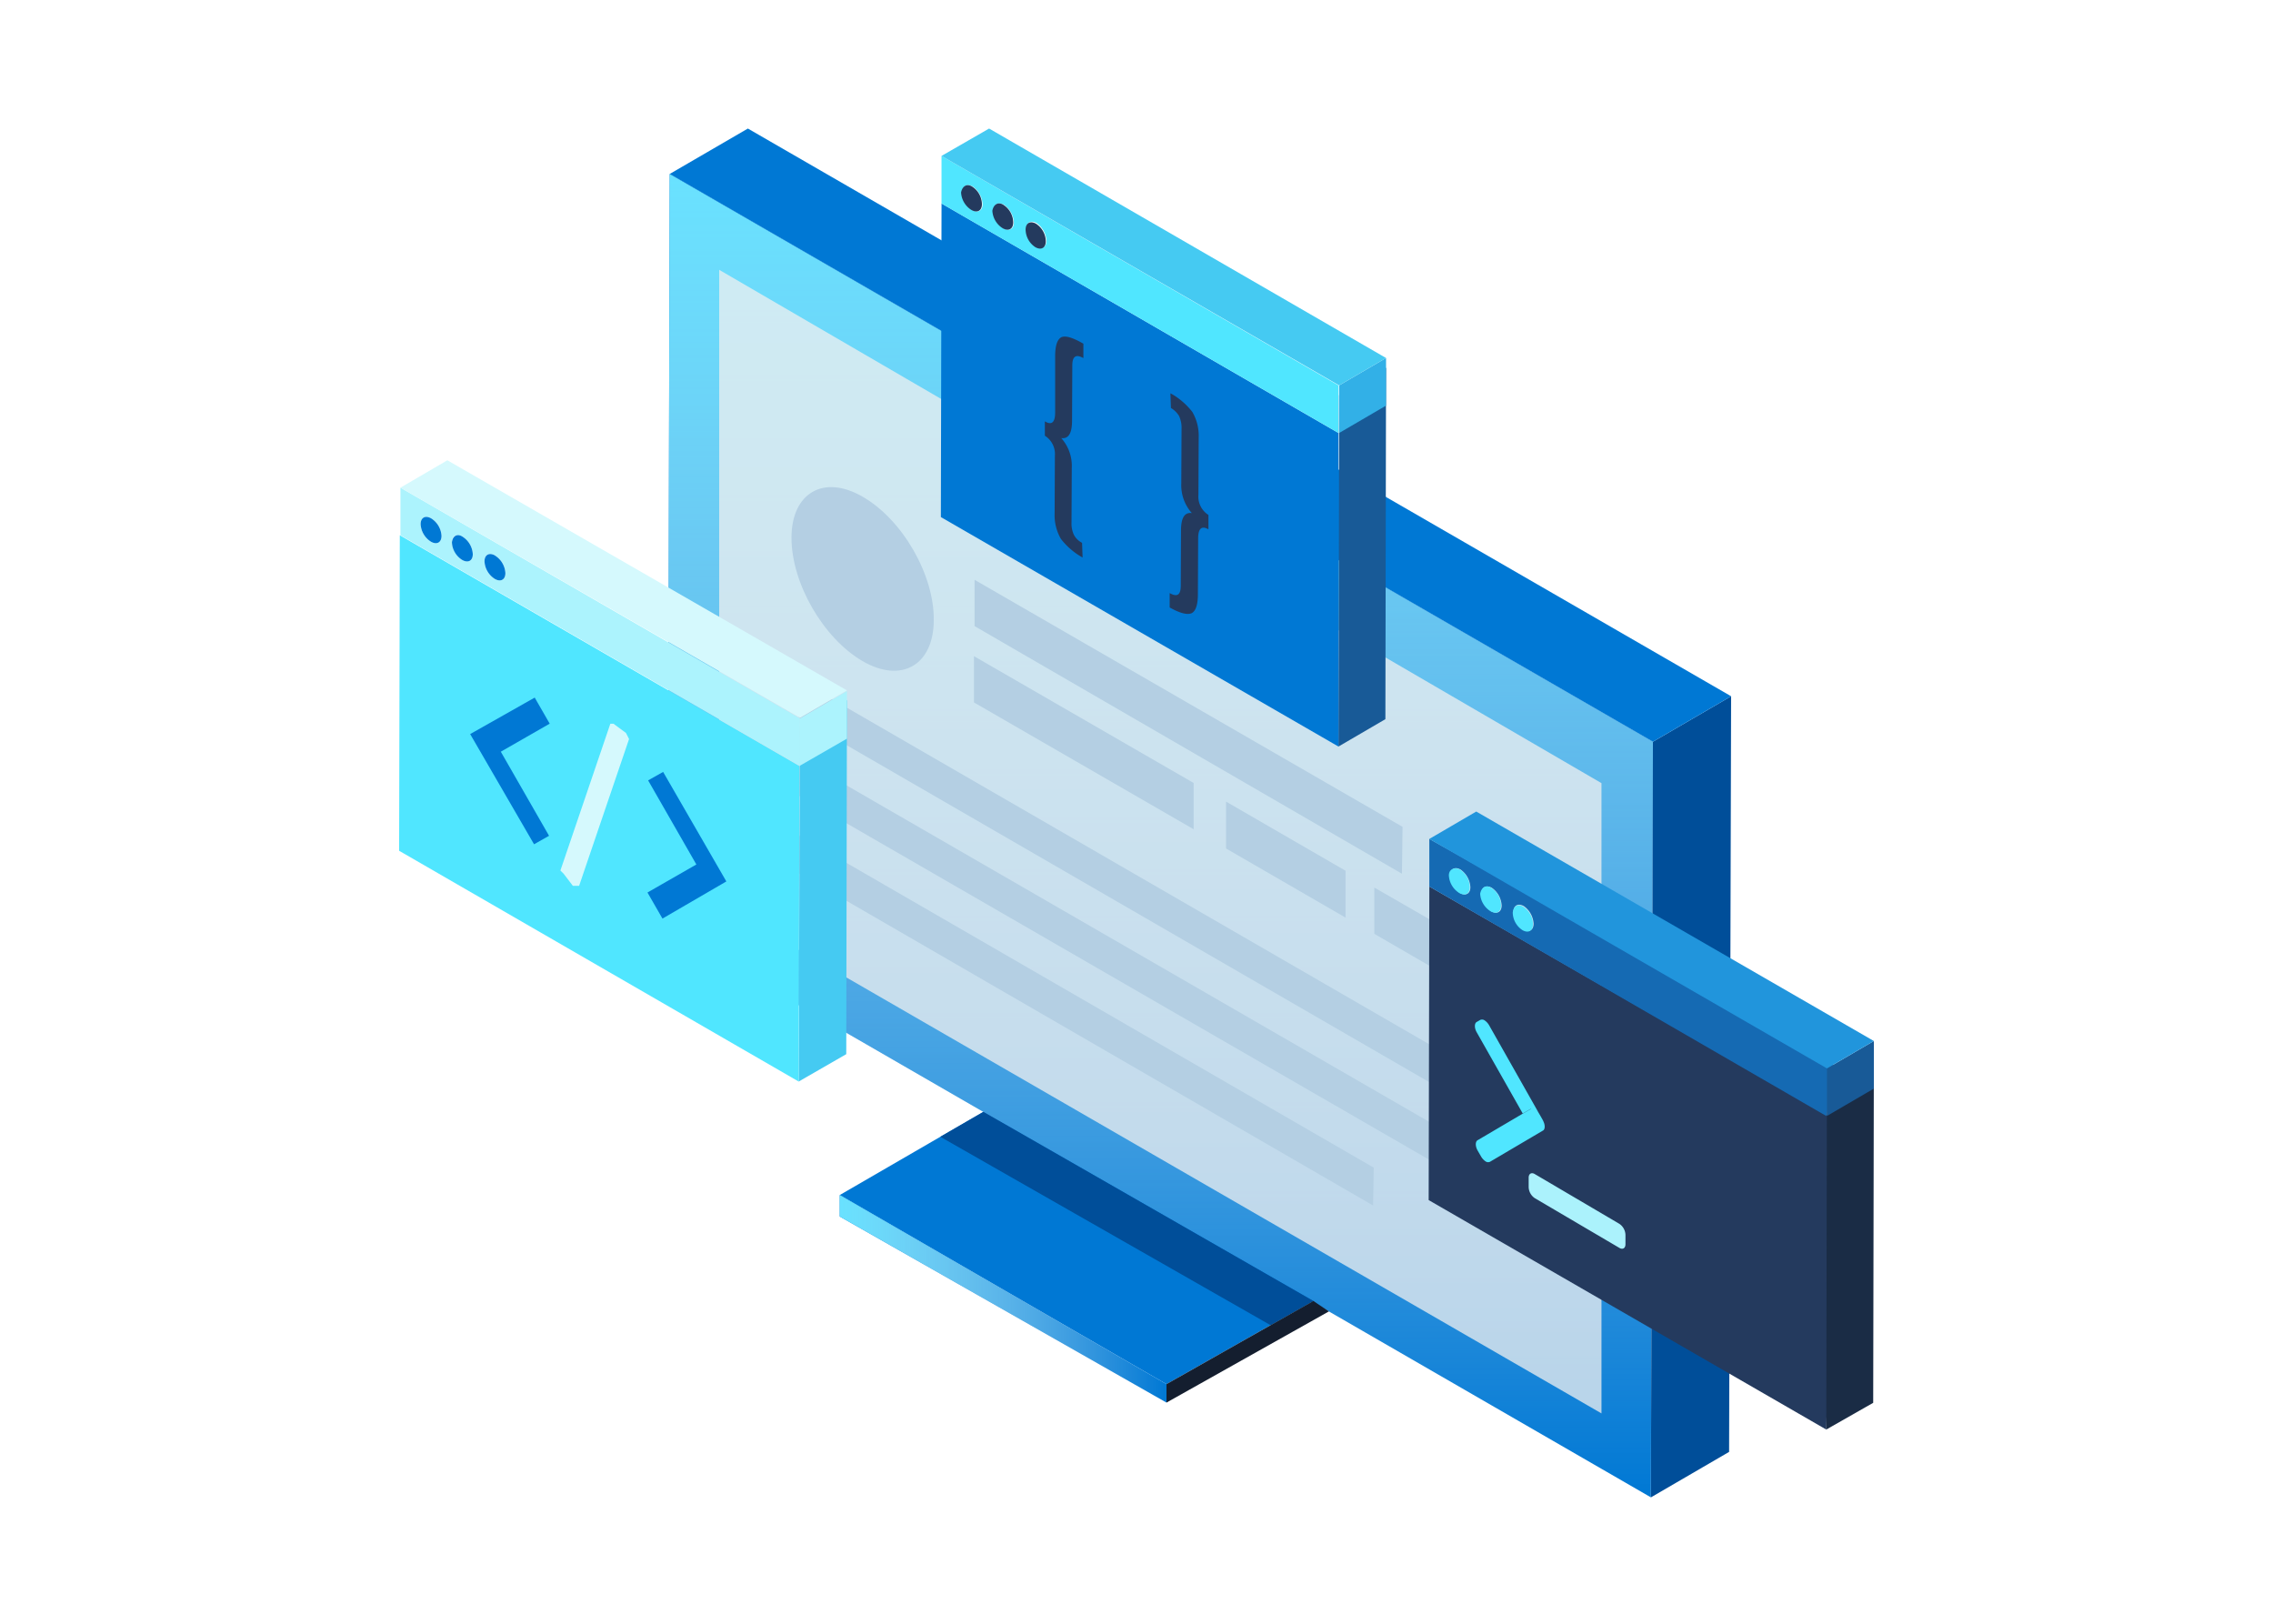 <svg id="a5fdd9e9-6050-4adc-bf91-829173d8c1c1" xmlns="http://www.w3.org/2000/svg" xmlns:xlink="http://www.w3.org/1999/xlink" width="336" height="240" viewBox="0 0 336 240">
  <defs>
    <linearGradient id="f76af362-bf6a-4a68-ab90-12622c3e65ae" x1="171.52" y1="25.712" x2="171.52" y2="221.319" gradientUnits="userSpaceOnUse">
      <stop offset="0" stop-color="#69e2ff"/>
      <stop offset="1" stop-color="#fff" stop-opacity="0"/>
    </linearGradient>
    <linearGradient id="bdc7abe3-e52c-457f-a3ce-c8e521b8a46b" x1="124.13" y1="191.976" x2="172.434" y2="191.976" gradientUnits="userSpaceOnUse">
      <stop offset="0" stop-color="#69e2ff"/>
      <stop offset="1" stop-color="#fff" stop-opacity="0"/>
    </linearGradient>
  </defs>
  <rect width="336" height="240" fill="#fff"/>
  <path d="M244.34,109.633l-.3,111.686L98.7,137.4,99,25.712Z" fill="#0078d4"/>
  <path d="M244.34,109.633l-.3,111.686L98.7,137.4,99,25.712Z" fill="url(#f76af362-bf6a-4a68-ab90-12622c3e65ae)"/>
  <path d="M244.34,109.633l11.555-6.721L255.6,214.6l-11.555,6.72Z" fill="#004e99"/>
  <path d="M99,25.712,110.552,19,255.9,102.912l-11.556,6.721Z" fill="#0078d4"/>
  <path d="M106.314,39.882l130.421,75.872v93.157L106.314,133.62Z" fill="#f0f0f0" opacity="0.75"/>
  <path d="M124.13,176.638l21.235-12.3,48.778,27.955-21.709,12.293Z" fill="#0078d4"/>
  <path d="M139,168.024l6.367-3.688,48.779,27.955-6.327,3.581Z" fill="#004e99"/>
  <path d="M172.434,207.313v-2.729l-48.3-27.946v3.172Z" fill="#0078d4"/>
  <path d="M172.434,207.313v-2.729l-48.3-27.946v3.172Z" fill="url(#bdc7abe3-e52c-457f-a3ce-c8e521b8a46b)"/>
  <path d="M196.446,193.832l-24.013,13.481v-2.729l21.71-12.293Z" fill="#141e2f"/>
  <path d="M203.067,172.584l-.089,5.6-84.913-49.126v-5.6ZM176.448,115.73v6.84l-32.474-18.744v-6.84ZM198.9,128.7v6.929L181.24,125.413v-6.929Zm29.014,46.727v5.6L118.065,117.6V112Zm0-11.46v5.6L118.065,106.047l.088-5.508Zm-20.585-41.752-.089,6.929-63.175-36.6V85.7ZM228,145.49v6.929l-24.844-14.392v-6.84ZM127.559,73.445c5.856,3.375,10.559,11.548,10.47,18.211,0,6.662-4.792,9.416-10.559,6.04S117,86.237,117,79.485C117,72.823,121.791,70.069,127.559,73.445Z" fill="#b4cfe3"/>
  <path d="M118.258,107.539l6.938-4.046-.1,52.32-7.034,4.047Z" fill="#45caf2"/>
  <path d="M118.066,159.86,59,125.75l.1-46.635,59.066,34.109Z" fill="#50e6ff"/>
  <path d="M59.193,72.081l59.065,34.109v7.034L59.193,79.115V72.081Zm9.153,10.695c.868.482,1.542.1,1.542-.867a3.259,3.259,0,0,0-1.542-2.6c-.867-.481-1.541-.1-1.541.867A3.846,3.846,0,0,0,68.346,82.776Zm-4.625-2.7c.868.482,1.542.1,1.542-.867a3.259,3.259,0,0,0-1.542-2.6c-.867-.481-1.541-.1-1.541.868A3.26,3.26,0,0,0,63.721,80.078Zm9.443,5.492c.867.482,1.542.1,1.542-.867a3.259,3.259,0,0,0-1.542-2.6c-.867-.482-1.542-.1-1.542.867A3.259,3.259,0,0,0,73.164,85.57Z" fill="#acf3fd"/>
  <path d="M118.258,106.191l6.938-4.047v7.034l-7.034,4.046Z" fill="#acf3fd"/>
  <path d="M59.193,72.081l6.937-4.047L125.2,102.047l-6.938,4.047Z" fill="#d5f9fd"/>
  <path d="M63.721,76.609a3.259,3.259,0,0,1,1.542,2.6c0,.964-.674,1.349-1.542.867a3.26,3.26,0,0,1-1.541-2.6C62.18,76.513,62.854,76.128,63.721,76.609Zm4.625,2.7a3.259,3.259,0,0,1,1.542,2.6c0,.963-.674,1.349-1.542.867a3.26,3.26,0,0,1-1.541-2.6C66.9,79.211,67.576,78.826,68.346,79.307Zm4.818,2.8a3.259,3.259,0,0,1,1.542,2.6c0,.964-.675,1.349-1.542.868a3.261,3.261,0,0,1-1.541-2.6C71.623,82.005,72.3,81.62,73.164,82.1Zm5.878,21,2.216,3.854-7.227,4.144,7.131,12.429-2.217,1.253L69.5,108.5Zm18.982,10.985,9.346,16.187-9.443,5.492-2.216-3.854,7.227-4.143-7.13-12.43Z" fill="#0078d4"/>
  <path d="M90.682,106.972l1.845,1.356.462.905-7.384,21.7h-.923L83.3,129.122l-.462-.452,7.384-21.7Z" fill="#d5f9fd"/>
  <path d="M268.521,154.447v7.13l-6.263-3.565v-7.226Z" fill="#fff"/>
  <path d="M269.966,211.3,211.189,177.38l.1-46.347,59.753,34.347Z" fill="#243a5e"/>
  <path d="M270.062,159.361,277,155.314l-.1,52.032-6.938,3.95Z" fill="#1a2c45"/>
  <path d="M211.286,124l59.753,33.449v2.164l-1.073,5.338-58.68-33.917V124Zm9.154,10.695c.867.482,1.541.1,1.541-.867a3.422,3.422,0,0,0-1.445-2.6c-.867-.481-1.542-.1-1.542.868A3.422,3.422,0,0,0,220.44,134.694Zm-4.625-2.7c.867.482,1.541.1,1.541-.867a3.42,3.42,0,0,0-1.445-2.6c-.867-.482-1.542-.1-1.542.867A3.421,3.421,0,0,0,215.815,132Zm9.346,5.4c.867.482,1.542.1,1.542-.867a3.423,3.423,0,0,0-1.446-2.6c-.867-.481-1.541-.1-1.541.868A3.421,3.421,0,0,0,225.161,137.392Z" fill="#156ab3"/>
  <path d="M270.062,157.916,277,153.869V160.9l-6.938,4.047Z" fill="#185a97"/>
  <path d="M211.285,124l6.937-4.047L277,153.869l-6.937,4.047Z" fill="#2195dc"/>
  <g>
    <path d="M220.343,134.694c.867.482,1.542.1,1.542-.867a3.161,3.161,0,0,0-1.445-2.6c-.771-.482-1.446-.1-1.638.867A3.258,3.258,0,0,0,220.343,134.694Z" fill="#50e6ff"/>
    <path d="M225.065,137.489c.867.481,1.541.1,1.541-.868a3.162,3.162,0,0,0-1.445-2.6c-.771-.482-1.445-.1-1.542.867A3.161,3.161,0,0,0,225.065,137.489Z" fill="#50e6ff"/>
    <path d="M228.275,166.076a1.575,1.575,0,0,0-.195-.5l-.52-.9-.01-.013-7.438-13.144a2.219,2.219,0,0,0-.651-.7.666.666,0,0,0-.65-.067l-.52.3c-.358.2-.358.9,0,1.529l6.8,11.994,1.171-.664c.032-.019.079-.011.117-.021a.484.484,0,0,0-.116.053l-1.171.665-6.666,3.921c-.358.2-.358.9,0,1.528l.52.9a2.233,2.233,0,0,0,.65.7.665.665,0,0,0,.651.066l7.837-4.618C228.34,166.973,228.405,166.541,228.275,166.076Zm-1.706-2.21a.493.493,0,0,0-.054,0C226.534,163.872,226.549,163.864,226.569,163.866Zm.34.117a1.888,1.888,0,0,1,.594.622A2.1,2.1,0,0,0,226.909,163.983Zm1.138,1.562-.492-.87,0,.006.52.9a1.566,1.566,0,0,1,.195.5A3.793,3.793,0,0,0,228.047,165.545Z" fill="#50e6ff"/>
    <path d="M215.814,128.528c-.77-.386-1.638-.1-1.638.867a3.259,3.259,0,0,0,1.542,2.6c.867.482,1.542.1,1.542-.867A3.159,3.159,0,0,0,215.814,128.528Z" fill="#50e6ff"/>
  </g>
  <path d="M239.37,180.886a2.046,2.046,0,0,1,.91,1.628v1.395c0,.6-.423.831-.91.532L226.882,177.1a2.047,2.047,0,0,1-.911-1.628v-1.4c0-.6.423-.831.911-.532Z" fill="#abf2fc"/>
  <path d="M197.568,53.784l-.1,7.227-6.263-3.662.1-7.13Z" fill="#fff"/>
  <path d="M197.954,58.409l6.937-4.047-.1,51.936-6.938,4.047Z" fill="#185a97"/>
  <path d="M197.857,110.345,139.081,76.428l.1-46.347L197.857,64Z" fill="#0078d4"/>
  <path d="M139.177,23.047l58.681,33.917V64L139.177,30.081V23.047Zm9.154,10.695c.867.482,1.542.1,1.542-.867a3.421,3.421,0,0,0-1.446-2.6c-.867-.482-1.541-.1-1.541.867A3.42,3.42,0,0,0,148.331,33.742Zm-4.625-2.7c.867.482,1.542.1,1.542-.867a3.421,3.421,0,0,0-1.446-2.6c-.867-.482-1.541-.1-1.541.867A3.42,3.42,0,0,0,143.706,31.044Zm9.443,5.4c.867.482,1.541.1,1.541-.867a3.42,3.42,0,0,0-1.445-2.6c-.867-.482-1.542-.1-1.542.867A2.946,2.946,0,0,0,153.149,36.44Z" fill="#50e6ff"/>
  <path d="M197.954,56.964l6.937-4.047v7.034L197.954,64Z" fill="#32b0e7"/>
  <path d="M139.176,23.047,146.21,19l58.681,33.917-6.938,4.047Z" fill="#45caf2"/>
  <path d="M143.706,27.576a3.162,3.162,0,0,1,1.445,2.6c0,.964-.674,1.349-1.541.868a3.26,3.26,0,0,1-1.542-2.6C142.261,27.479,142.935,27.094,143.706,27.576Zm4.625,2.7a3.162,3.162,0,0,1,1.445,2.6c0,.964-.674,1.349-1.542.868a3.261,3.261,0,0,1-1.541-2.6C146.885,30.177,147.56,29.792,148.331,30.274Zm4.818,2.794a3.162,3.162,0,0,1,1.445,2.6c0,.964-.675,1.349-1.542.868a3.163,3.163,0,0,1-1.445-2.6C151.607,32.972,152.281,32.586,153.149,33.068Zm7,17.733v2.125c-1.092-.619-1.638-.271-1.638,1.081l-.039,8.153c0,1.855-.507,2.744-1.6,2.589a6.137,6.137,0,0,1,1.56,4.405l-.039,8.075a3.952,3.952,0,0,0,.351,1.816,2.772,2.772,0,0,0,1.092,1.121c.039.038.078.038.117.077l.078,2.164c-.117-.078-.273-.155-.39-.232a10.525,10.525,0,0,1-2.808-2.512,7,7,0,0,1-.936-3.786l.039-8.5a3.2,3.2,0,0,0-1.482-2.975V62.276c1.014.618,1.521.155,1.521-1.314V52.655c0-1.545.312-2.511.936-2.82C157.575,49.564,158.667,49.951,160.149,50.8Zm13.3,7.573a10.506,10.506,0,0,1,2.807,2.512,7,7,0,0,1,.936,3.786l-.039,8.462a3.2,3.2,0,0,0,1.482,2.975v2.125c-1.014-.579-1.521-.116-1.521,1.353l-.039,8.23c0,1.545-.312,2.511-.936,2.82-.662.271-1.715,0-3.236-.85V87.662c1.092.618,1.638.309,1.638-1.082l.039-8.152c0-1.855.507-2.744,1.6-2.589a6.206,6.206,0,0,1-1.559-4.405l.039-8.075A4.2,4.2,0,0,0,174.3,61.5a3.373,3.373,0,0,0-1.092-1.121c-.039-.038-.078-.038-.117-.077l-.078-2.163A4.271,4.271,0,0,1,173.446,58.374Z" fill="#243a5e"/>
</svg>

